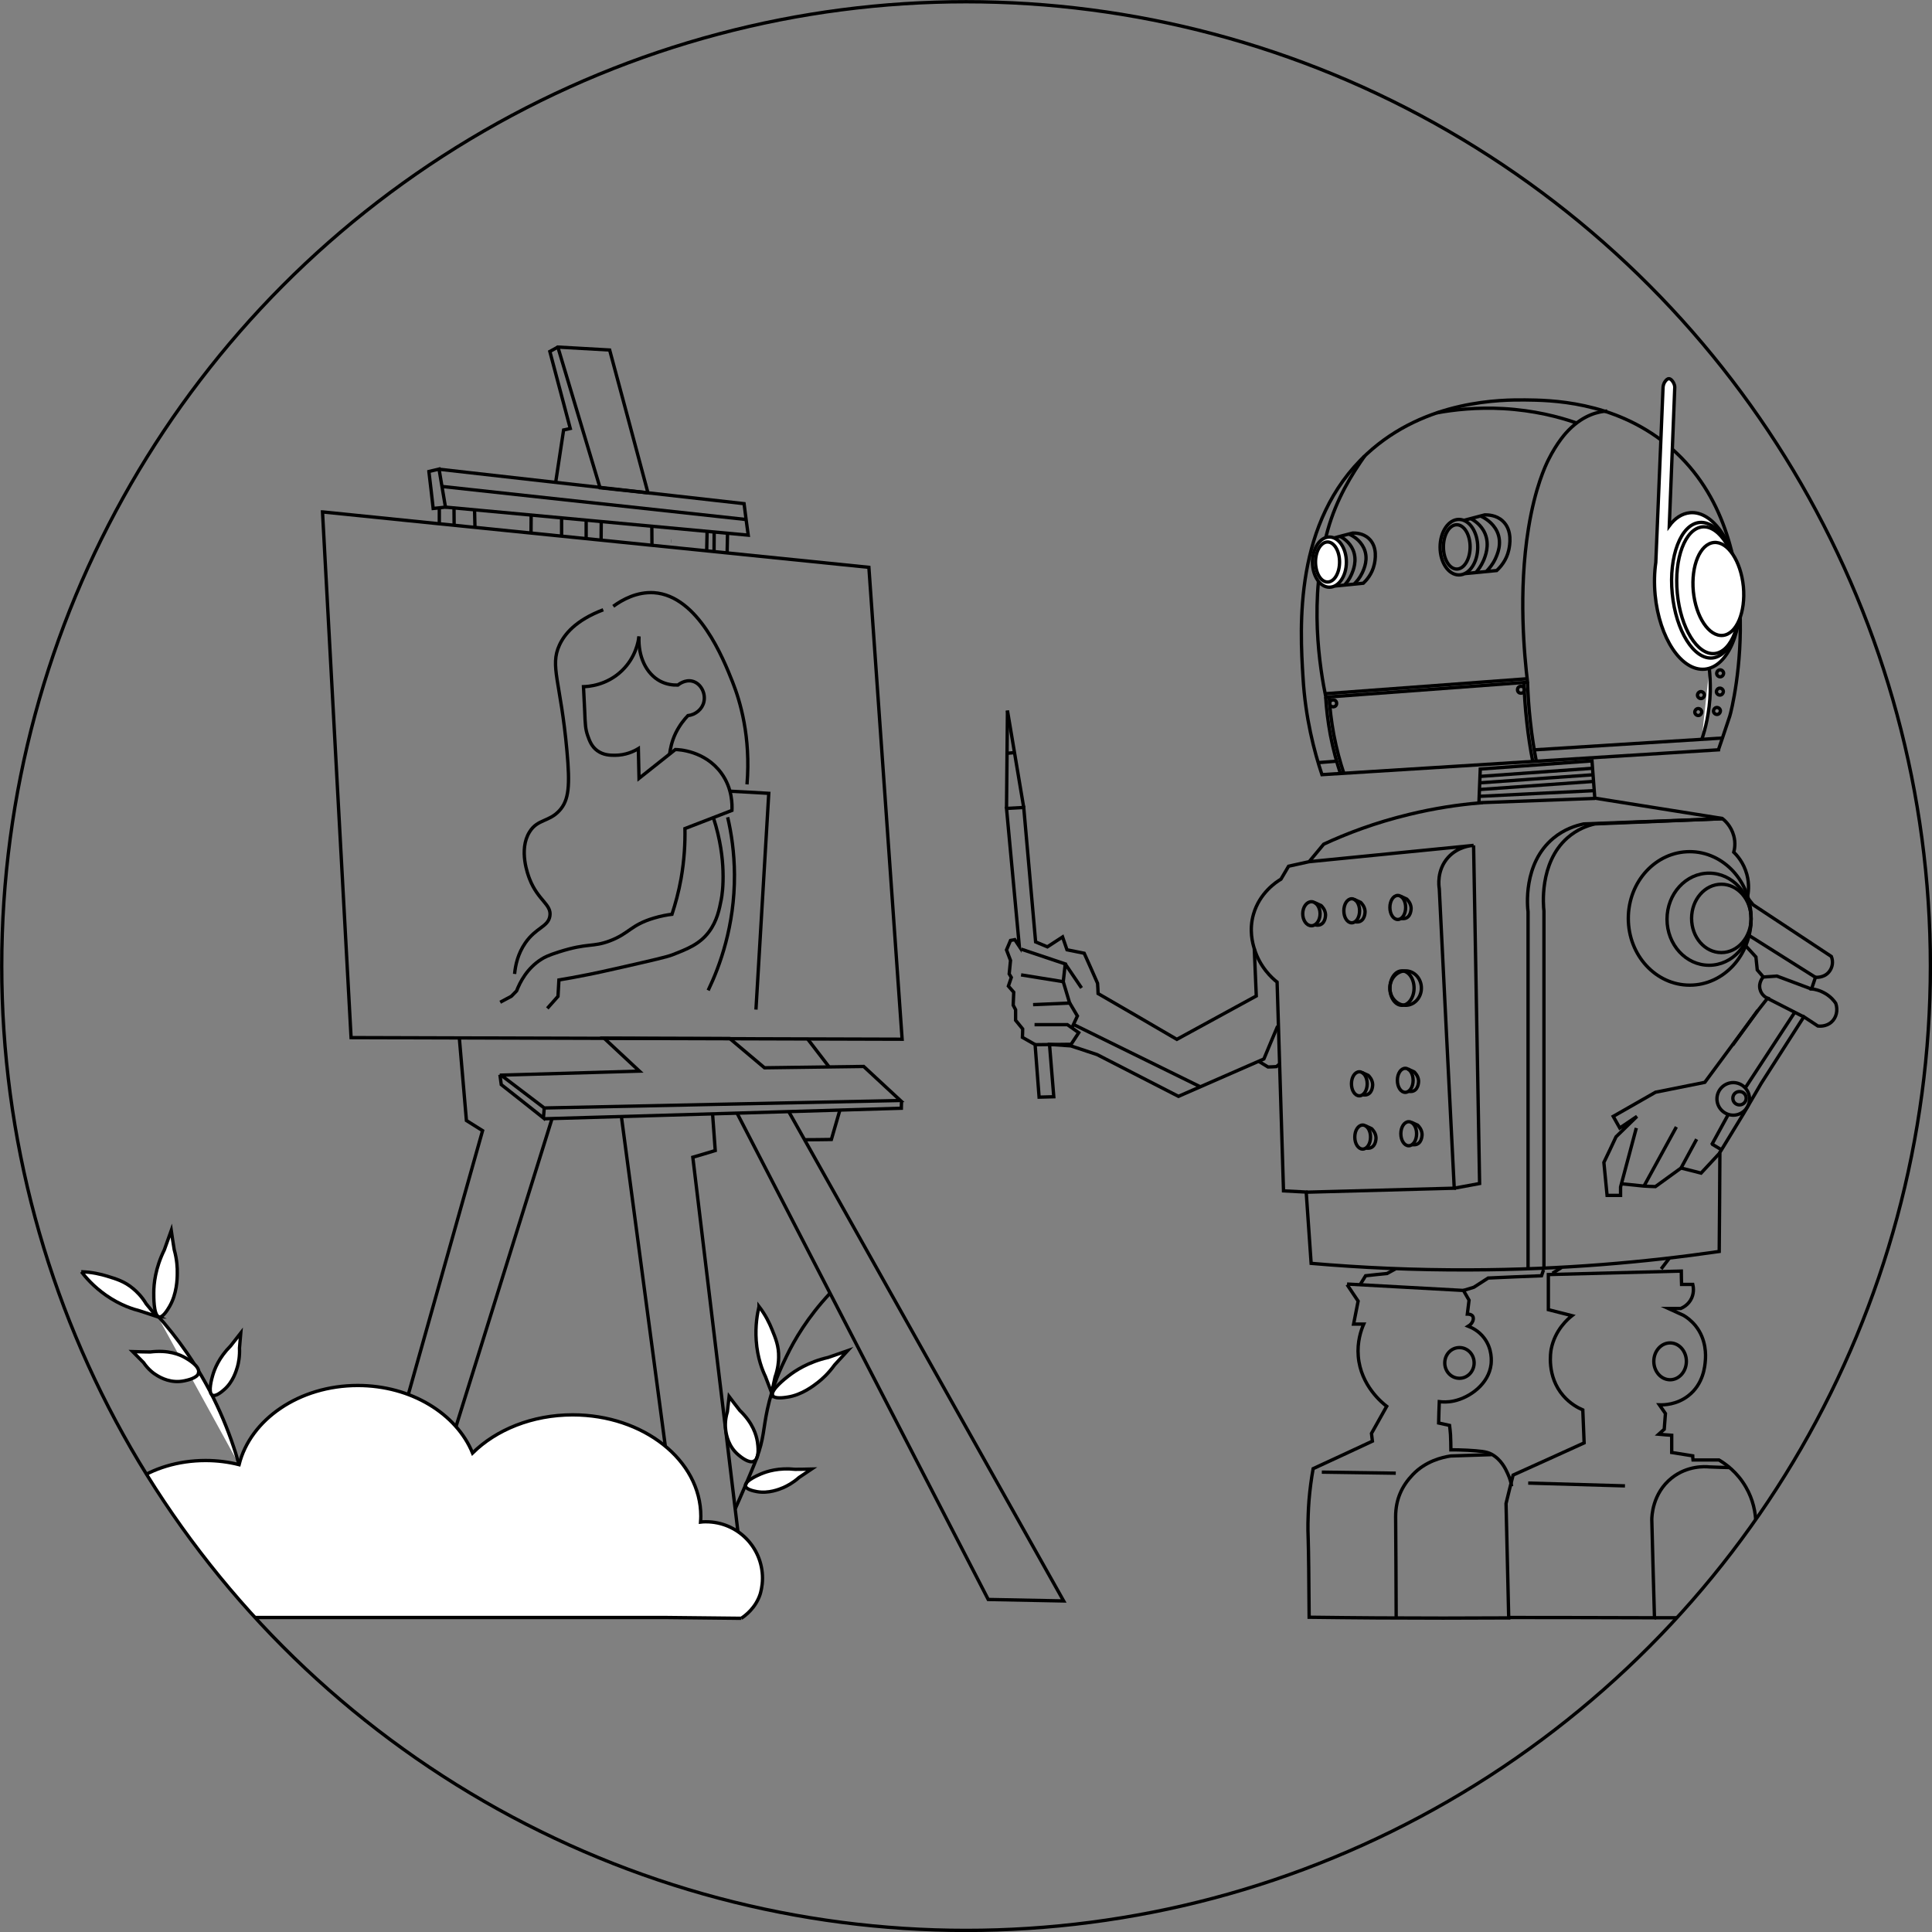 <?xml version="1.0" encoding="UTF-8"?>
<svg id="_レイヤー_1" data-name="レイヤー 1" xmlns="http://www.w3.org/2000/svg" xmlns:xlink="http://www.w3.org/1999/xlink" viewBox="0 0 144.73 144.73">
  <rect x="0" y="0" width="144.73" height="144.73" fill="#808080" stroke="none"/>
  <defs>
    <style>
      .cls-1 {
        clip-path: url(#clippath);
      }

      .cls-2, .cls-3 {
        stroke-width: 0px;
      }

      .cls-2, .cls-4 {
        fill: none;
      }

      .cls-3 {
        fill: #fff;
      }

      .cls-4 {
        stroke: #000;
        stroke-miterlimit: 10;
        stroke-width: .25px;
      }
    </style>
    <clipPath id="clippath">
      <path class="cls-2" d="M.12,72.37c0,39.9,32.34,72.24,72.24,72.24s72.24-32.34,72.24-72.24S112.26.12,72.37.12.12,32.47.12,72.37"/>
    </clipPath>
  </defs>
  <g>
    <g class="cls-1">
      <path class="cls-4" d="M97.61,50.74c.18,3.05.84,5.55,1.42,7.29,9.9-.62,19.8-1.24,29.7-1.86,0-.01.02-.05.02-.06,0,0,.49-1.42.83-2.46.22-.67,3.38-13.73-4.7-20.34-4.03-3.3-8.84-3.33-10.63-3.35-1.66-.01-7.43-.05-11.85,4.04-5.49,5.08-5.02,12.98-4.79,16.74Z"/>
      <path class="cls-4" d="M110.82,60.15c-1.55.13-3.33.39-5.26.86-2.53.61-4.68,1.43-6.4,2.23l-1.09,1.31c-.51.11-1.03.23-1.54.34-.19.32-.38.65-.57.97-.34.2-1.6,1.02-2.06,2.63-.34,1.19-.06,2.18.06,2.57.42,1.4,1.34,2.22,1.71,2.51.16,5.21.32,10.43.48,15.64.57.03,1.13.06,1.7.09.12,1.78.25,3.56.37,5.34,3.7.32,7.68.51,11.93.49,6.88-.02,13.13-.58,18.64-1.38.02-2.47.04-4.95.05-7.42.59-.97,1.18-1.93,1.77-2.9.44-.76.89-1.52,1.33-2.28,1.06-1.66,2.13-3.32,3.19-4.98.35.23.7.46,1.05.69.08.01.6.07,1.01-.29.38-.33.51-.89.33-1.41-.12-.18-.36-.48-.76-.72-.43-.26-.83-.34-1.05-.36.1-.29.19-.58.29-.87.04,0,.63.06,1.01-.4.27-.32.34-.77.18-1.16-1.95-1.29-3.9-2.58-5.86-3.87-.14-.18-.29-.36-.43-.54.07-.32.17-.97-.04-1.74-.24-.88-.74-1.43-.98-1.66.06-.22.15-.68,0-1.23-.2-.74-.69-1.17-.87-1.3l-9.54-1.52c-.07-.93-.14-1.86-.21-2.79l-8.37.61-.1,2.51Z"/>
      <path class="cls-4" d="M100.91,96.23c.28.41.55.83.83,1.24-.11.57-.23,1.15-.34,1.72h.76c-.21.48-.5,1.34-.41,2.41.18,2.21,1.82,3.51,2.13,3.75-.38.68-.76,1.35-1.14,2.03.02.19.05.39.07.58-1.48.69-2.96,1.38-4.44,2.06-.13.72-.24,1.52-.31,2.37-.03.39-.05.75-.06,1.08-.04.92-.01,1.6,0,1.85.03.95.05,2.83.07,5.83,1.69.02,3.39.04,5.09.05,3.32.02,6.6.02,9.86,0-.07-2.86-.13-5.71-.2-8.57.17-.71.35-1.42.53-2.13,1.77-.8,3.55-1.6,5.32-2.41-.03-.82-.07-1.65-.1-2.47-.35-.15-.94-.46-1.46-1.06-1.27-1.46-.94-3.31-.91-3.48.28-1.46,1.28-2.3,1.56-2.52-.59-.15-1.18-.3-1.77-.45v-1.87c0-.26,0-.51,0-.76,3.32-.09,6.64-.17,9.96-.26,0,.33.01.67.02,1h.84c.03.13.12.55-.08,1.01-.24.54-.71.74-.82.79h-.93l1.14.52c.24.14.58.39.89.77.84,1.04.77,2.26.74,2.61-.03.4-.13,1.76-1.29,2.65-.87.67-1.83.68-2.15.67.15.21.3.43.45.65-.03.39-.06.79-.09,1.18-.14.12-.28.24-.42.37.33.03.66.06.98.08v1.29c.52.08,1.05.17,1.57.25,0,.1.02.21.03.31h1.94c.49.29,1.37.91,2.01,2.02,1.12,1.92.7,3.88.58,4.35l.09,5.74"/>
      <path class="cls-4" d="M100.91,96.19c2.91.16,5.81.32,8.72.48.14.24.28.48.42.73-.04.35-.09.69-.13,1.04.04,0,.29,0,.4.15.12.18.03.54-.33.76.25.1.77.33,1.18.87.64.83.55,1.77.53,1.98-.17,1.47-1.58,2.49-2.79,2.75-.45.1-.84.08-1.09.05-.02.53-.04,1.07-.05,1.6.27.06.55.12.82.18.03.23.05.46.07.69,0,.06,0,.15.02.57,0,.24.01.44.01.57.3,0,.73,0,1.24.03.94.06,1.41.09,1.79.29.73.39,1.07,1.11,1.22,1.45.18.38.26.72.3.96"/>
      <path class="cls-4" d="M113,121.17c3.65,0,7.29.01,10.94.02-.07-2.45-.14-4.89-.2-7.34,0-.22.03-1.98,1.5-3.14,1.18-.93,2.49-.85,2.8-.82.53.02,1.05.04,1.58.05"/>
      <path class="cls-4" d="M104.59,121.17c-.01-2.52-.02-5.04-.04-7.55,0-1.31.47-2.3,1.28-3.15.96-1.01,2.19-1.3,2.84-1.4,1.02-.03,2.03-.07,3.05-.1"/>
      <path class="cls-4" d="M101.88,96.25c.14-.23.28-.45.42-.68.54-.06,1.08-.12,1.61-.17.21-.11.41-.23.62-.34"/>
      <path class="cls-4" d="M109.63,96.67l.78-.24c.36-.23.71-.46,1.07-.69,1.33-.06,2.66-.12,4-.17.05-.15.1-.3.15-.45"/>
      <path class="cls-4" d="M116.3,95.38c.23-.14.45-.28.68-.43"/>
      <path class="cls-4" d="M125.05,94.26c-.21.27-.41.54-.61.8"/>
      <path class="cls-4" d="M93.96,71.06c.05,1.18.1,2.37.15,3.55-1.98,1.08-3.97,2.17-5.95,3.25-1.96-1.15-3.93-2.29-5.9-3.43-.01-.26-.02-.52-.04-.77-.33-.75-.66-1.5-1-2.25-.43-.09-.86-.17-1.29-.26-.11-.32-.22-.64-.33-.96-.38.25-.76.49-1.14.74-.29-.12-.59-.25-.88-.37-.3-3.36-.59-6.71-.89-10.07-.43.02-.86.05-1.29.07.32,3.44.64,6.89.96,10.33-.11-.17-.23-.34-.34-.5-.11.02-.21.04-.32.06-.1.24-.2.48-.3.71.1.26.2.53.3.79-.03.34-.07.67-.1,1.01.05.09.11.17.16.26-.07.22-.15.44-.22.65.13.15.26.3.4.46-.01.32-.03.65-.04.97.06.11.12.22.18.34v.79c.18.22.36.44.53.65,0,.21-.01.42-.02.63.32.18.63.36.95.54.1,1.31.2,2.63.3,3.94.37-.01.73-.02,1.1-.03-.11-1.31-.21-2.62-.32-3.92.53.04,1.07.07,1.6.11.65.22,1.31.43,1.96.65l6.1,3.13c2.13-.93,4.27-1.87,6.4-2.8.34-.82.68-1.64,1.03-2.46"/>
      <path class="cls-4" d="M131.18,68.8c0,1.41-1,2.56-2.23,2.56s-2.23-1.14-2.23-2.56,1-2.56,2.23-2.56,2.23,1.14,2.23,2.56Z"/>
      <line class="cls-4" x1="110.9" y1="58.16" x2="119.33" y2="57.55"/>
      <line class="cls-4" x1="110.9" y1="58.64" x2="119.33" y2="58.04"/>
      <line class="cls-4" x1="110.9" y1="59.14" x2="119.33" y2="58.54"/>
      <line class="cls-4" x1="110.9" y1="59.65" x2="119.38" y2="59.23"/>
      <line class="cls-4" x1="110.9" y1="60.13" x2="119.49" y2="59.81"/>
      <path class="cls-4" d="M130.98,70.05c1.68,1.06,3.36,2.12,5.03,3.17"/>
      <path class="cls-4" d="M130.8,70.88c.25.27.49.54.74.81.03.32.07.65.1.97.15.17.3.35.45.52-.02.03-.38.42-.24.94.11.45.5.64.56.66-.26.33-.51.65-.77.98-1.31,1.77-2.62,3.54-3.93,5.32-1.23.25-2.46.49-3.69.74-1.06.6-2.11,1.21-3.17,1.81l.49.87,1.29-.87c-.52.51-1.04,1.02-1.57,1.53-.3.64-.6,1.28-.91,1.92.08.82.16,1.65.24,2.47h1.01v-.63c.39-1.47.79-2.95,1.18-4.42"/>
      <path class="cls-4" d="M128.85,86.35c-.47.51-.95,1.02-1.42,1.53-.5-.13-1-.26-1.5-.38-.64.46-1.28.93-1.92,1.39-.29-.01-.58-.02-.87-.04-.56-.06-1.12-.11-1.68-.17"/>
      <path class="cls-4" d="M76.49,71.1c1.1.37,2.21.74,3.31,1.11-.05.44-.1.88-.15,1.33-1.05-.17-2.11-.34-3.16-.51"/>
      <path class="cls-4" d="M79.65,73.54l.48,1.6c-.91.04-1.83.08-2.74.12"/>
      <path class="cls-4" d="M77.5,76.76h2.46c.28.2.57.4.85.6-.19.29-.38.58-.57.87-.9.01-1.79.02-2.69.03"/>
      <path class="cls-4" d="M80.13,75.13c.19.33.38.65.58.98-.14.29-.28.59-.41.88"/>
      <line class="cls-4" x1="79.8" y1="72.21" x2="81.02" y2="74.01"/>
      <path class="cls-4" d="M129.04,61.33c-3.47.13-6.94.26-10.4.39-.61.13-1.46.4-2.26,1.06-2.32,1.91-1.95,5.21-1.91,5.52v26.76"/>
      <path class="cls-4" d="M129.04,61.33c-3.18.13-6.36.26-9.55.39-.56.12-1.34.4-2.08,1.05-2.13,1.89-1.79,5.16-1.75,5.47,0,8.85,0,17.87,0,26.72"/>
      <path class="cls-4" d="M98.08,64.55c4.1-.41,8.21-.81,12.31-1.22-.2.01-1.16.09-1.9.89-.88.97-.7,2.19-.67,2.35.37,7.48.74,14.96,1.12,22.44-3.7.1-7.39.2-11.09.3"/>
      <path class="cls-4" d="M108.94,89.01c.63-.12,1.27-.23,1.9-.35-.15-8.44-.3-16.89-.45-25.33"/>
      <ellipse class="cls-4" cx="125.11" cy="101.98" rx="1.22" ry="1.38"/>
      <path class="cls-4" d="M110.43,102.1c0,.63-.49,1.15-1.1,1.15s-1.1-.51-1.1-1.15.49-1.15,1.1-1.15,1.1.51,1.1,1.15Z"/>
      <path class="cls-4" d="M131.18,68.8c0,2.76-2.06,5-4.6,5s-4.6-2.24-4.6-5,2.06-5,4.6-5,4.6,2.24,4.6,5Z"/>
      <ellipse class="cls-4" cx="128.03" cy="68.86" rx="3.15" ry="3.45"/>
      <line class="cls-4" x1="123.94" y1="121.19" x2="131.39" y2="121.19"/>
      <path class="cls-4" d="M123.15,88.86c.81-1.48,1.62-2.96,2.43-4.44"/>
      <line class="cls-4" x1="125.93" y1="87.5" x2="127.1" y2="85.34"/>
      <path class="cls-4" d="M132.41,74.79c.91.47,1.83.93,2.74,1.4"/>
      <path class="cls-4" d="M132.1,73.19c.34-.02.67-.05,1.01-.07.87.33,1.74.65,2.62.98"/>
      <line class="cls-4" x1="131.68" y1="75.69" x2="129.8" y2="78.29"/>
      <path class="cls-4" d="M99.9,40.31c.48-.13.96-.26,1.44-.38.19,0,.76,0,1.2.41.69.63.47,1.68.41,1.94-.16.73-.6,1.2-.82,1.41-.71.07-1.43.14-2.14.21"/>
      <path class="cls-4" d="M100.39,40.18c.21.11.71.42.97,1.02.33.79.01,1.54-.11,1.82-.16.37-.37.64-.52.8"/>
      <path class="cls-4" d="M101.08,40.02c.24.11.8.42,1.09,1.04.37.8.01,1.57-.12,1.85-.18.38-.41.65-.58.81"/>
      <line class="cls-4" x1="99.02" y1="110.28" x2="104.56" y2="110.36"/>
      <line class="cls-4" x1="114.48" y1="111.1" x2="121.73" y2="111.31"/>
      <path class="cls-4" d="M105.3,67.98c0,.5-.26.9-.59.9s-.59-.4-.59-.9.26-.9.59-.9.59.4.59.9Z"/>
      <path class="cls-4" d="M105.93,74.02c0,.71-.41,1.29-.91,1.29s-.9-.58-.9-1.29.4-1.29.9-1.29.91.58.91,1.29Z"/>
      <path class="cls-4" d="M106.48,74.02c0,.71-.53,1.29-1.18,1.29s-1.18-.58-1.18-1.29.53-1.29,1.18-1.29,1.18.58,1.18,1.29Z"/>
      <ellipse class="cls-4" cx="98.24" cy="68.45" rx=".65" ry=".9"/>
      <path class="cls-4" d="M98.51,67.63c.15.07.3.14.46.21.06.06.31.3.33.67,0,.03.01.58-.37.75-.18.08-.36.04-.44.01"/>
      <path class="cls-4" d="M104.92,67.14c.15.07.3.14.46.21.06.06.31.3.33.67,0,.03.01.58-.37.75-.18.08-.36.04-.44.01"/>
      <path class="cls-4" d="M101.85,68.23c0,.5-.26.9-.59.9s-.59-.4-.59-.9.26-.9.59-.9.59.4.59.9Z"/>
      <path class="cls-4" d="M101.47,67.39c.15.07.3.14.46.21.06.06.31.3.33.67,0,.03.01.58-.37.75-.18.08-.36.04-.44.01"/>
      <line class="cls-4" x1="75.4" y1="60.57" x2="75.47" y2="53.23"/>
      <line class="cls-4" x1="76.69" y1="60.5" x2="75.47" y2="53.23"/>
      <line class="cls-4" x1="75.44" y1="56.43" x2="76" y2="56.38"/>
      <path class="cls-4" d="M24.16,38.35c.71,13.13,1.42,26.26,2.14,39.38,13.76.04,27.52.08,41.28.12-.83-11.78-1.66-23.57-2.49-35.35-10.79-1.1-21.58-2.19-32.36-3.28-2.85-.29-5.71-.58-8.56-.87Z"/>
      <path class="cls-4" d="M32.13,35.33c.11.92.22,1.84.32,2.76.3-.03.61-.06.92-.1-.16-.95-.32-1.9-.48-2.85-.25.06-.51.12-.76.18Z"/>
      <path class="cls-4" d="M32.88,35.15c5.22.59,10.44,1.18,15.67,1.77,2.4.27,4.79.54,7.19.81.1.79.2,1.57.31,2.36-7.56-.7-15.12-1.4-22.68-2.1"/>
      <line class="cls-4" x1="33.1" y1="36.44" x2="55.91" y2="38.92"/>
      <path class="cls-4" d="M41.79,26c1.29.07,2.59.15,3.88.22.96,3.57,1.92,7.13,2.87,10.7-1.2-.13-2.4-.25-3.59-.38-1.05-3.51-2.11-7.03-3.16-10.54Z"/>
      <path class="cls-4" d="M41.79,26l-.6.33c.51,1.92,1.02,3.84,1.53,5.77-.17.04-.33.07-.5.11-.2,1.3-.39,2.6-.59,3.9"/>
      <line class="cls-4" x1="32.91" y1="38.04" x2="32.91" y2="39.19"/>
      <line class="cls-4" x1="54.5" y1="40.01" x2="54.47" y2="41.42"/>
      <line class="cls-4" x1="53.5" y1="39.86" x2="53.49" y2="41.33"/>
      <line class="cls-4" x1="45.04" y1="39.07" x2="45.03" y2="40.4"/>
      <line class="cls-4" x1="48.83" y1="39.43" x2="48.84" y2="40.89"/>
      <line class="cls-4" x1="50.27" y1="40.53" x2="50.28" y2="40.53"/>
      <line class="cls-4" x1="34.01" y1="38.04" x2="34.02" y2="39.32"/>
      <line class="cls-4" x1="35.55" y1="38.19" x2="35.58" y2="39.48"/>
      <line class="cls-4" x1="39.79" y1="38.59" x2="39.78" y2="39.94"/>
      <line class="cls-4" x1="42.07" y1="38.84" x2="42.07" y2="40.09"/>
      <line class="cls-4" x1="43.91" y1="38.97" x2="43.91" y2="40.31"/>
      <line class="cls-4" x1="52.97" y1="39.81" x2="52.94" y2="41.25"/>
      <path class="cls-4" d="M37.56,80.56c1.07.82,2.14,1.63,3.21,2.44,8.89-.19,17.79-.37,26.68-.56-.92-.85-1.83-1.7-2.75-2.55-2.48.03-4.96.07-7.43.1-.87-.73-1.73-1.46-2.6-2.19-3.14,0-6.28-.02-9.42-.03l2.65,2.47c-3.45.1-6.89.2-10.34.3Z"/>
      <path class="cls-4" d="M40.77,83.01c-.02.25-.04.49-.06.74-1.05-.84-2.11-1.67-3.16-2.5l-.1-.74"/>
      <path class="cls-4" d="M40.76,83.81c8.92-.26,17.84-.52,26.76-.79,0-.18.01-.35.02-.53"/>
      <path class="cls-4" d="M34.41,77.76c.18,2.06.35,4.12.53,6.18.4.25.8.5,1.21.76-2.37,8.41-4.73,16.81-7.1,25.22.2.25.4.5.6.76h3.32c2.79-8.96,5.59-17.92,8.38-26.87"/>
      <path class="cls-4" d="M46.55,83.64l4.26,31.98c1.62.76,3.24,1.52,4.85,2.28-1.25-10.4-2.51-20.8-3.76-31.21.56-.16,1.12-.33,1.68-.5-.07-.92-.13-1.84-.2-2.75"/>
      <path class="cls-4" d="M55.21,83.38l18.82,36.44c1.88.04,3.77.07,5.65.11-6.87-12.22-13.73-24.45-20.6-36.67"/>
      <path class="cls-4" d="M60.5,77.83c.54.7,1.08,1.4,1.62,2.11"/>
      <path class="cls-4" d="M60.27,85.38c.67,0,1.34-.01,2.01-.02.21-.74.42-1.47.64-2.21"/>
      <path class="cls-4" d="M106.12,84.93c0,.5-.26.9-.59.9s-.59-.4-.59-.9.26-.9.59-.9.59.4.59.9Z"/>
      <path class="cls-4" d="M105.74,84.08c.15.07.3.14.46.21.06.06.31.3.33.67,0,.03.01.58-.37.75-.18.08-.36.04-.44.01"/>
      <path class="cls-4" d="M102.67,85.18c0,.5-.26.9-.59.9s-.59-.4-.59-.9.26-.9.59-.9.59.4.59.9Z"/>
      <path class="cls-4" d="M102.29,84.34c.15.07.3.14.46.21.06.06.31.3.33.67,0,.03.01.58-.37.75-.18.08-.36.04-.44.01"/>
      <path class="cls-4" d="M105.86,80.93c0,.5-.26.9-.59.9s-.59-.4-.59-.9.26-.9.59-.9.59.4.59.9Z"/>
      <path class="cls-4" d="M105.48,80.09c.15.07.3.14.46.21.06.06.31.3.33.67,0,.03.01.58-.37.75-.18.08-.36.04-.44.01"/>
      <path class="cls-4" d="M102.42,81.19c0,.5-.26.9-.59.9s-.59-.4-.59-.9.26-.9.59-.9.59.4.59.9Z"/>
      <path class="cls-4" d="M102.04,80.35c.15.07.3.14.46.21.06.06.31.3.33.67,0,.03.01.58-.37.75-.18.08-.36.04-.44.01"/>
      <path class="cls-4" d="M130.81,82.27c0,.27-.22.5-.5.5s-.5-.22-.5-.5.22-.5.5-.5.5.22.5.5Z"/>
      <path class="cls-4" d="M131.06,82.32c0,.67-.55,1.22-1.22,1.22s-1.22-.55-1.22-1.22.55-1.22,1.22-1.22,1.22.55,1.22,1.22Z"/>
      <line class="cls-4" x1="134.45" y1="75.83" x2="130.74" y2="81.5"/>
      <line class="cls-4" x1="129.44" y1="83.54" x2="128.22" y2="85.77"/>
      <line class="cls-4" x1="128.22" y1="85.69" x2="128.94" y2="86.12"/>
      <line class="cls-4" x1="80.41" y1="76.74" x2="89.93" y2="81.42"/>
      <path class="cls-4" d="M94.3,79.51c.23.14.46.28.69.42.21,0,.42-.02.63-.03.08-.06.15-.13.23-.19"/>
      <path class="cls-4" d="M110.13,40.97c0,.92-.45,1.66-1,1.66s-1-.74-1-1.66.45-1.66,1-1.66,1,.74,1,1.66Z"/>
      <path class="cls-4" d="M109.63,38.99c.53-.14,1.06-.28,1.6-.42.21,0,.85,0,1.34.46.76.7.52,1.86.46,2.15-.17.81-.66,1.33-.91,1.56-.79.08-1.58.15-2.38.23"/>
      <path class="cls-4" d="M110.7,40.99c0,1.15-.63,2.08-1.41,2.08s-1.41-.93-1.41-2.08.63-2.08,1.41-2.08,1.41.93,1.41,2.08Z"/>
      <path class="cls-4" d="M110.18,38.85c.23.12.79.46,1.07,1.13.36.87.01,1.71-.12,2.02-.18.41-.41.71-.57.89"/>
      <path class="cls-4" d="M110.94,38.67c.26.12.89.47,1.21,1.15.41.89.01,1.73-.14,2.06-.2.42-.46.72-.64.9"/>
      <path class="cls-4" d="M99.34,52.32c-.47-2.26-1.32-7.43.12-12.6.66-2.37,1.82-4.2,2.77-5.56"/>
      <circle class="cls-4" cx="99.87" cy="52.69" r=".26"/>
      <circle class="cls-4" cx="113.94" cy="51.67" r=".26"/>
      <line class="cls-4" x1="114.98" y1="56.17" x2="128.98" y2="55.29"/>
      <path class="cls-4" d="M99.31,52.22c.05.85.16,1.8.35,2.83.21,1.08.47,2.05.75,2.88"/>
      <path class="cls-4" d="M114.43,51.11c.03.88.09,1.86.21,2.93.12,1.12.28,2.12.45,2.99"/>
      <line class="cls-4" x1="98.75" y1="57.13" x2="100.14" y2="57.02"/>
      <line class="cls-4" x1="99.26" y1="52.23" x2="114.49" y2="51.1"/>
      <path class="cls-4" d="M114.44,51.18c-.25-2.08-.71-6.84.06-11.6.5-3.08,1.28-4.7,1.48-5.11.67-1.35,1.35-2.07,1.53-2.25,1.17-1.19,2.3-1.39,2.89-1.43"/>
      <path class="cls-4" d="M114.16,51.11c.03.88.09,1.86.21,2.93.12,1.12.28,2.12.45,2.99"/>
      <path class="cls-4" d="M99.57,52.22c.05.85.16,1.8.35,2.83.21,1.08.47,2.05.75,2.88"/>
      <line class="cls-4" x1="99.24" y1="51.97" x2="114.48" y2="50.84"/>
      <path class="cls-3" d="M100.87,42.11c0,1.04-.57,1.88-1.27,1.88s-1.27-.84-1.27-1.88.57-1.88,1.27-1.88,1.27.84,1.27,1.88"/>
      <ellipse class="cls-4" cx="99.59" cy="42.11" rx="1.27" ry="1.88"/>
      <path class="cls-3" d="M100.35,42.1c0,.83-.4,1.5-.9,1.5s-.9-.67-.9-1.5.41-1.5.9-1.5.9.67.9,1.5"/>
      <path class="cls-4" d="M100.35,42.1c0,.83-.4,1.5-.9,1.5s-.9-.67-.9-1.5.41-1.5.9-1.5.9.67.9,1.5Z"/>
      <path class="cls-3" d="M130.31,43.96c-.31-3.23-1.97-5.72-3.72-5.55-.59.06-1.12.41-1.54.98.14-3.46.27-6.92.41-10.38,0-.24-.16-.44-.16-.44-.05-.07-.15-.2-.28-.2-.12,0-.21.11-.27.19-.14.18-.17.39-.17.51-.18,4.35-.36,8.71-.54,13.06-.11.75-.13,1.58-.05,2.44.31,3.23,1.97,5.72,3.72,5.56,1.74-.17,2.91-2.92,2.6-6.16"/>
      <path class="cls-4" d="M130.31,43.96c-.31-3.23-1.97-5.72-3.72-5.55-.59.06-1.12.41-1.54.98.14-3.46.27-6.92.41-10.38,0-.24-.16-.44-.16-.44-.05-.07-.15-.2-.28-.2-.12,0-.21.11-.27.19-.14.18-.17.39-.17.51-.18,4.35-.36,8.71-.54,13.06-.11.75-.13,1.58-.05,2.44.31,3.23,1.97,5.72,3.72,5.56,1.74-.17,2.91-2.92,2.6-6.16Z"/>
      <path class="cls-3" d="M130.32,43.97c.27,2.8-.65,5.18-2.04,5.32-1.39.13-2.74-2.03-3.01-4.83-.27-2.8.65-5.18,2.04-5.32s2.74,2.03,3.01,4.84"/>
      <path class="cls-4" d="M130.32,43.97c.27,2.8-.65,5.18-2.04,5.32-1.39.13-2.74-2.03-3.01-4.83-.27-2.8.65-5.18,2.04-5.32s2.74,2.03,3.01,4.84Z"/>
      <path class="cls-3" d="M130.32,44c.25,2.62-.59,4.84-1.88,4.96-1.29.12-2.54-1.9-2.79-4.52-.25-2.62.59-4.84,1.88-4.97,1.29-.12,2.54,1.9,2.79,4.52"/>
      <path class="cls-4" d="M130.32,44c.25,2.62-.59,4.84-1.88,4.96-1.29.12-2.54-1.9-2.79-4.52-.25-2.62.59-4.84,1.88-4.97,1.29-.12,2.54,1.9,2.79,4.52Z"/>
      <path class="cls-3" d="M130.6,43.94c.18,1.92-.51,3.56-1.54,3.66-1.04.1-2.02-1.38-2.21-3.3-.18-1.92.51-3.56,1.54-3.66,1.03-.1,2.02,1.38,2.21,3.3"/>
      <path class="cls-4" d="M130.6,43.94c.18,1.92-.51,3.56-1.54,3.66-1.04.1-2.02-1.38-2.21-3.3-.18-1.92.51-3.56,1.54-3.66,1.03-.1,2.02,1.38,2.21,3.3Z"/>
      <path class="cls-4" d="M127.68,52.05c0,.14-.1.27-.24.28s-.27-.1-.28-.24c0-.14.1-.27.24-.28s.27.1.28.24Z"/>
      <path class="cls-3" d="M128.05,50.1c.05.49.08,1.06.07,1.7-.05,1.58-.38,2.85-.65,3.64"/>
      <path class="cls-4" d="M128.05,50.1c.05.49.08,1.06.07,1.7-.05,1.58-.38,2.85-.65,3.64"/>
      <path class="cls-4" d="M129.12,50.42c0,.14-.1.27-.24.28s-.27-.1-.28-.24c0-.14.1-.27.24-.28s.27.1.28.24Z"/>
      <path class="cls-4" d="M127.48,53.32c0,.14-.1.27-.24.28s-.27-.1-.28-.24c0-.14.1-.27.24-.28s.27.1.28.24Z"/>
      <path class="cls-4" d="M129.1,51.79c0,.14-.1.27-.24.28s-.27-.1-.28-.24c0-.14.1-.27.24-.28s.27.1.28.24Z"/>
      <path class="cls-4" d="M128.88,53.24c0,.14-.1.27-.24.28s-.27-.1-.28-.24c0-.14.1-.27.24-.28s.27.1.28.24Z"/>
      <path class="cls-4" d="M107.62,30.93c1.3-.24,3.01-.43,5.01-.32,2.27.13,4.14.61,5.48,1.08"/>
      <path class="cls-4" d="M45.19,45.68c-2.08.79-2.91,1.84-3.28,2.64-.74,1.6.09,2.73.56,7.92.24,2.63.15,3.7-.56,4.48-.78.86-1.64.63-2.24,1.6-.84,1.34-.11,3.24,0,3.52.63,1.63,1.68,1.91,1.52,2.8-.14.8-1.04.84-1.84,2-.56.81-.74,1.67-.8,2.32"/>
      <path class="cls-4" d="M47.87,47.68c-.05.36-.24,1.56-1.28,2.56-1.16,1.12-2.55,1.19-2.88,1.2.04.8.07,1.42.09,1.81.04,1.01.05,1.36.23,1.87.13.37.29.81.72,1.12.46.33.95.34,1.31.34.8,0,1.42-.29,1.76-.5.02.75.03,1.49.05,2.23.91-.72,1.81-1.44,2.72-2.16.25,0,2.22.09,3.44,1.76.85,1.16.82,2.41.8,2.8-1.17.45-2.34.91-3.52,1.36.02,1.05-.04,2.33-.29,3.75-.18,1.01-.43,1.9-.68,2.67-.33.04-.81.12-1.37.29-1.73.52-1.83,1.15-3.28,1.7-1.32.5-1.62.13-3.82.83-.79.25-1.08.4-1.3.54-1.09.68-1.62,1.73-1.87,2.38-.13.13-.26.26-.39.4-.28.15-.56.3-.84.45"/>
      <path class="cls-4" d="M45.94,45.42c.7-.51,1.78-1.1,3.05-1.02,3.33.23,5.21,4.99,5.88,6.67.58,1.46,1.38,4.12,1.09,7.69"/>
      <path class="cls-4" d="M53.44,61.25c.54,1.66.69,3.04.72,3.98.04,1.18-.08,1.89-.13,2.16-.14.71-.31,1.59-.91,2.4-.69.93-1.6,1.29-2.76,1.74-.38.15-1.46.4-3.61.89-1.54.35-2.05.46-2.65.58-.9.18-1.67.32-2.23.41-.02.41-.05.82-.07,1.23l-.8.9"/>
      <path class="cls-4" d="M47.87,47.68c-.08,1.48.53,2.79,1.59,3.35.46.24.93.3,1.32.29.06-.05.54-.43,1.09-.29.63.16,1.01.9.86,1.55-.12.54-.61.96-1.2,1.03-.26.27-.62.71-.92,1.32-.3.63-.4,1.2-.45,1.58"/>
      <path class="cls-4" d="M54.51,61.22c.28,1.19.5,2.64.51,4.3.02,3.83-1.1,6.86-1.97,8.67"/>
      <path class="cls-4" d="M54.67,59.27c.97.05,1.95.1,2.92.16-.32,5.4-.64,10.8-.96,16.2"/>
      <path class="cls-3" d="M11.73,98.47c.76.84,1.53,1.8,2.29,2.9,2.08,3.04,3.23,6.01,3.89,8.35"/>
      <path class="cls-4" d="M11.73,98.47c.76.84,1.53,1.8,2.29,2.9,2.08,3.04,3.23,6.01,3.89,8.35"/>
      <path class="cls-3" d="M11.88,98.64c-.38-.17-.36-1.52-.36-1.8,0-.65.11-1.83.79-3.21.17-.48.35-.97.52-1.45.07.48.14.95.22,1.43.21.75.24,1.39.23,1.78,0,.41-.03,1.54-.58,2.48-.13.22-.53.91-.83.77"/>
      <path class="cls-4" d="M11.88,98.64c-.38-.17-.36-1.52-.36-1.8,0-.65.11-1.83.79-3.21.17-.48.35-.97.52-1.45.07.48.14.95.22,1.43.21.75.24,1.39.23,1.78,0,.41-.03,1.54-.58,2.48-.13.22-.53.91-.83.77Z"/>
      <path class="cls-3" d="M14.87,102.85c.14-.48-.77-1.01-.96-1.12-.44-.26-1.29-.62-2.66-.45-.44,0-.88-.02-1.31-.03.27.27.54.54.81.82.36.53.77.83,1.03.98.27.16,1.04.6,2.03.39.23-.05.96-.2,1.07-.58"/>
      <path class="cls-4" d="M14.87,102.85c.14-.48-.77-1.01-.96-1.12-.44-.26-1.29-.62-2.66-.45-.44,0-.88-.02-1.31-.03.27.27.54.54.81.82.36.53.77.83,1.03.98.27.16,1.04.6,2.03.39.23-.05.96-.2,1.07-.58Z"/>
      <path class="cls-3" d="M15.88,104.49c-.3-.22-.01-1.23.05-1.44.14-.49.47-1.35,1.35-2.23.25-.32.51-.65.76-.97-.03.38-.07.75-.1,1.13.03.62-.07,1.11-.15,1.4-.09.3-.33,1.15-1.01,1.73-.16.14-.65.56-.89.39"/>
      <path class="cls-4" d="M15.88,104.49c-.3-.22-.01-1.23.05-1.44.14-.49.47-1.35,1.35-2.23.25-.32.51-.65.76-.97-.03.38-.07.75-.1,1.13.03.62-.07,1.11-.15,1.4-.09.3-.33,1.15-1.01,1.73-.16.14-.65.56-.89.39Z"/>
      <path class="cls-3" d="M6.1,95.27c.31.41.91,1.11,1.84,1.76,1.09.76,2.06,1.05,2.53,1.17.42.14.84.27,1.25.41-.26-.31-.51-.63-.77-.94-.34-.57-.73-.93-.98-1.14-.64-.54-1.26-.72-1.94-.93-.46-.14-1.14-.31-1.94-.33"/>
      <path class="cls-4" d="M6.1,95.27c.31.41.91,1.11,1.84,1.76,1.09.76,2.06,1.05,2.53,1.17.42.14.84.27,1.25.41-.26-.31-.51-.63-.77-.94-.34-.57-.73-.93-.98-1.14-.64-.54-1.26-.72-1.94-.93-.46-.14-1.14-.31-1.94-.33Z"/>
      <path class="cls-3" d="M55.53,121.23c.32-.21,1.07-.78,1.41-1.79.04-.13.18-.61.18-1.21,0-2.34-1.89-4.23-4.23-4.23-.14,0-.27,0-.41.02.01-.15.02-.29.02-.44,0-4.19-4.3-7.59-9.6-7.59-3.04,0-5.74,1.12-7.5,2.86-1.2-2.94-4.6-5.06-8.6-5.06-4.39,0-8.05,2.55-8.89,5.93-.79-.2-1.63-.31-2.51-.31-4.12,0-7.5,2.37-7.83,5.39h-.03v6.37h42.33c1.89.02,3.78.04,5.66.06"/>
      <path class="cls-4" d="M55.53,121.23c.32-.21,1.07-.78,1.41-1.79.04-.13.18-.61.18-1.21,0-2.34-1.89-4.23-4.23-4.23-.14,0-.27,0-.41.02.01-.15.02-.29.02-.44,0-4.19-4.3-7.59-9.6-7.59-3.04,0-5.74,1.12-7.5,2.86-1.2-2.94-4.6-5.06-8.6-5.06-4.39,0-8.05,2.55-8.89,5.93-.79-.2-1.63-.31-2.51-.31-4.12,0-7.5,2.37-7.83,5.39h-.03v6.37h42.33c1.89.02,3.78.04,5.66.06Z"/>
      <path class="cls-3" d="M57.87,104.5c-.11-.4.96-1.24,1.18-1.41.52-.41,1.5-1.06,2.99-1.4.49-.17.97-.34,1.46-.51-.33.36-.65.71-.98,1.07-.46.64-.93,1.06-1.24,1.3-.32.25-1.21.95-2.29,1.11-.25.04-1.04.16-1.13-.16"/>
      <path class="cls-4" d="M57.87,104.5c-.11-.4.96-1.24,1.18-1.41.52-.41,1.5-1.06,2.99-1.4.49-.17.97-.34,1.46-.51-.33.36-.65.71-.98,1.07-.46.64-.93,1.06-1.24,1.3-.32.25-1.21.95-2.29,1.11-.25.04-1.04.16-1.13-.16Z"/>
      <path class="cls-3" d="M56.47,109.46c.46-.19.3-1.23.27-1.45-.08-.5-.33-1.4-1.32-2.35-.27-.35-.54-.69-.8-1.04-.04.38-.09.76-.13,1.14-.19.62-.16,1.12-.12,1.42.05.31.18,1.18.97,1.83.18.15.76.62,1.12.46"/>
      <path class="cls-4" d="M56.47,109.46c.46-.19.3-1.23.27-1.45-.08-.5-.33-1.4-1.32-2.35-.27-.35-.54-.69-.8-1.04-.04.38-.09.76-.13,1.14-.19.62-.16,1.12-.12,1.42.05.31.18,1.18.97,1.83.18.15.76.62,1.12.46Z"/>
      <path class="cls-3" d="M55.84,111.29c-.02-.37.95-.78,1.15-.87.47-.2,1.35-.48,2.58-.35.41,0,.82-.01,1.23-.02-.31.21-.62.42-.94.63-.46.41-.91.64-1.18.76-.29.12-1.1.46-1.98.3-.21-.04-.84-.16-.86-.45"/>
      <path class="cls-4" d="M55.84,111.29c-.02-.37.95-.78,1.15-.87.47-.2,1.35-.48,2.58-.35.41,0,.82-.01,1.23-.02-.31.21-.62.42-.94.63-.46.41-.91.64-1.18.76-.29.12-1.1.46-1.98.3-.21-.04-.84-.16-.86-.45Z"/>
      <path class="cls-3" d="M56.86,97.88c-.12.5-.29,1.41-.21,2.54.09,1.33.48,2.26.69,2.7.16.41.31.82.47,1.23.08-.4.16-.79.25-1.19.22-.62.27-1.16.27-1.48.02-.84-.23-1.43-.5-2.09-.18-.45-.48-1.08-.97-1.72"/>
      <path class="cls-4" d="M56.86,97.88c-.12.5-.29,1.41-.21,2.54.09,1.33.48,2.26.69,2.7.16.41.31.82.47,1.23.08-.4.16-.79.25-1.19.22-.62.27-1.16.27-1.48.02-.84-.23-1.43-.5-2.09-.18-.45-.48-1.08-.97-1.72Z"/>
      <path class="cls-4" d="M55.08,113.02c.18-.41.45-1.01.76-1.74.34-.8.65-1.53.83-2.01.57-1.51.5-2.24.82-3.71.39-1.8,1.01-3.09,1.44-3.98.58-1.2,1.57-2.91,3.26-4.71"/>
    </g>
    <circle class="cls-4" cx="72.37" cy="72.37" r="72.24"/>
  </g>
  <rect class="cls-2" x="-604.19" y="-251.34" width="841.89" height="595.28"/>
</svg>